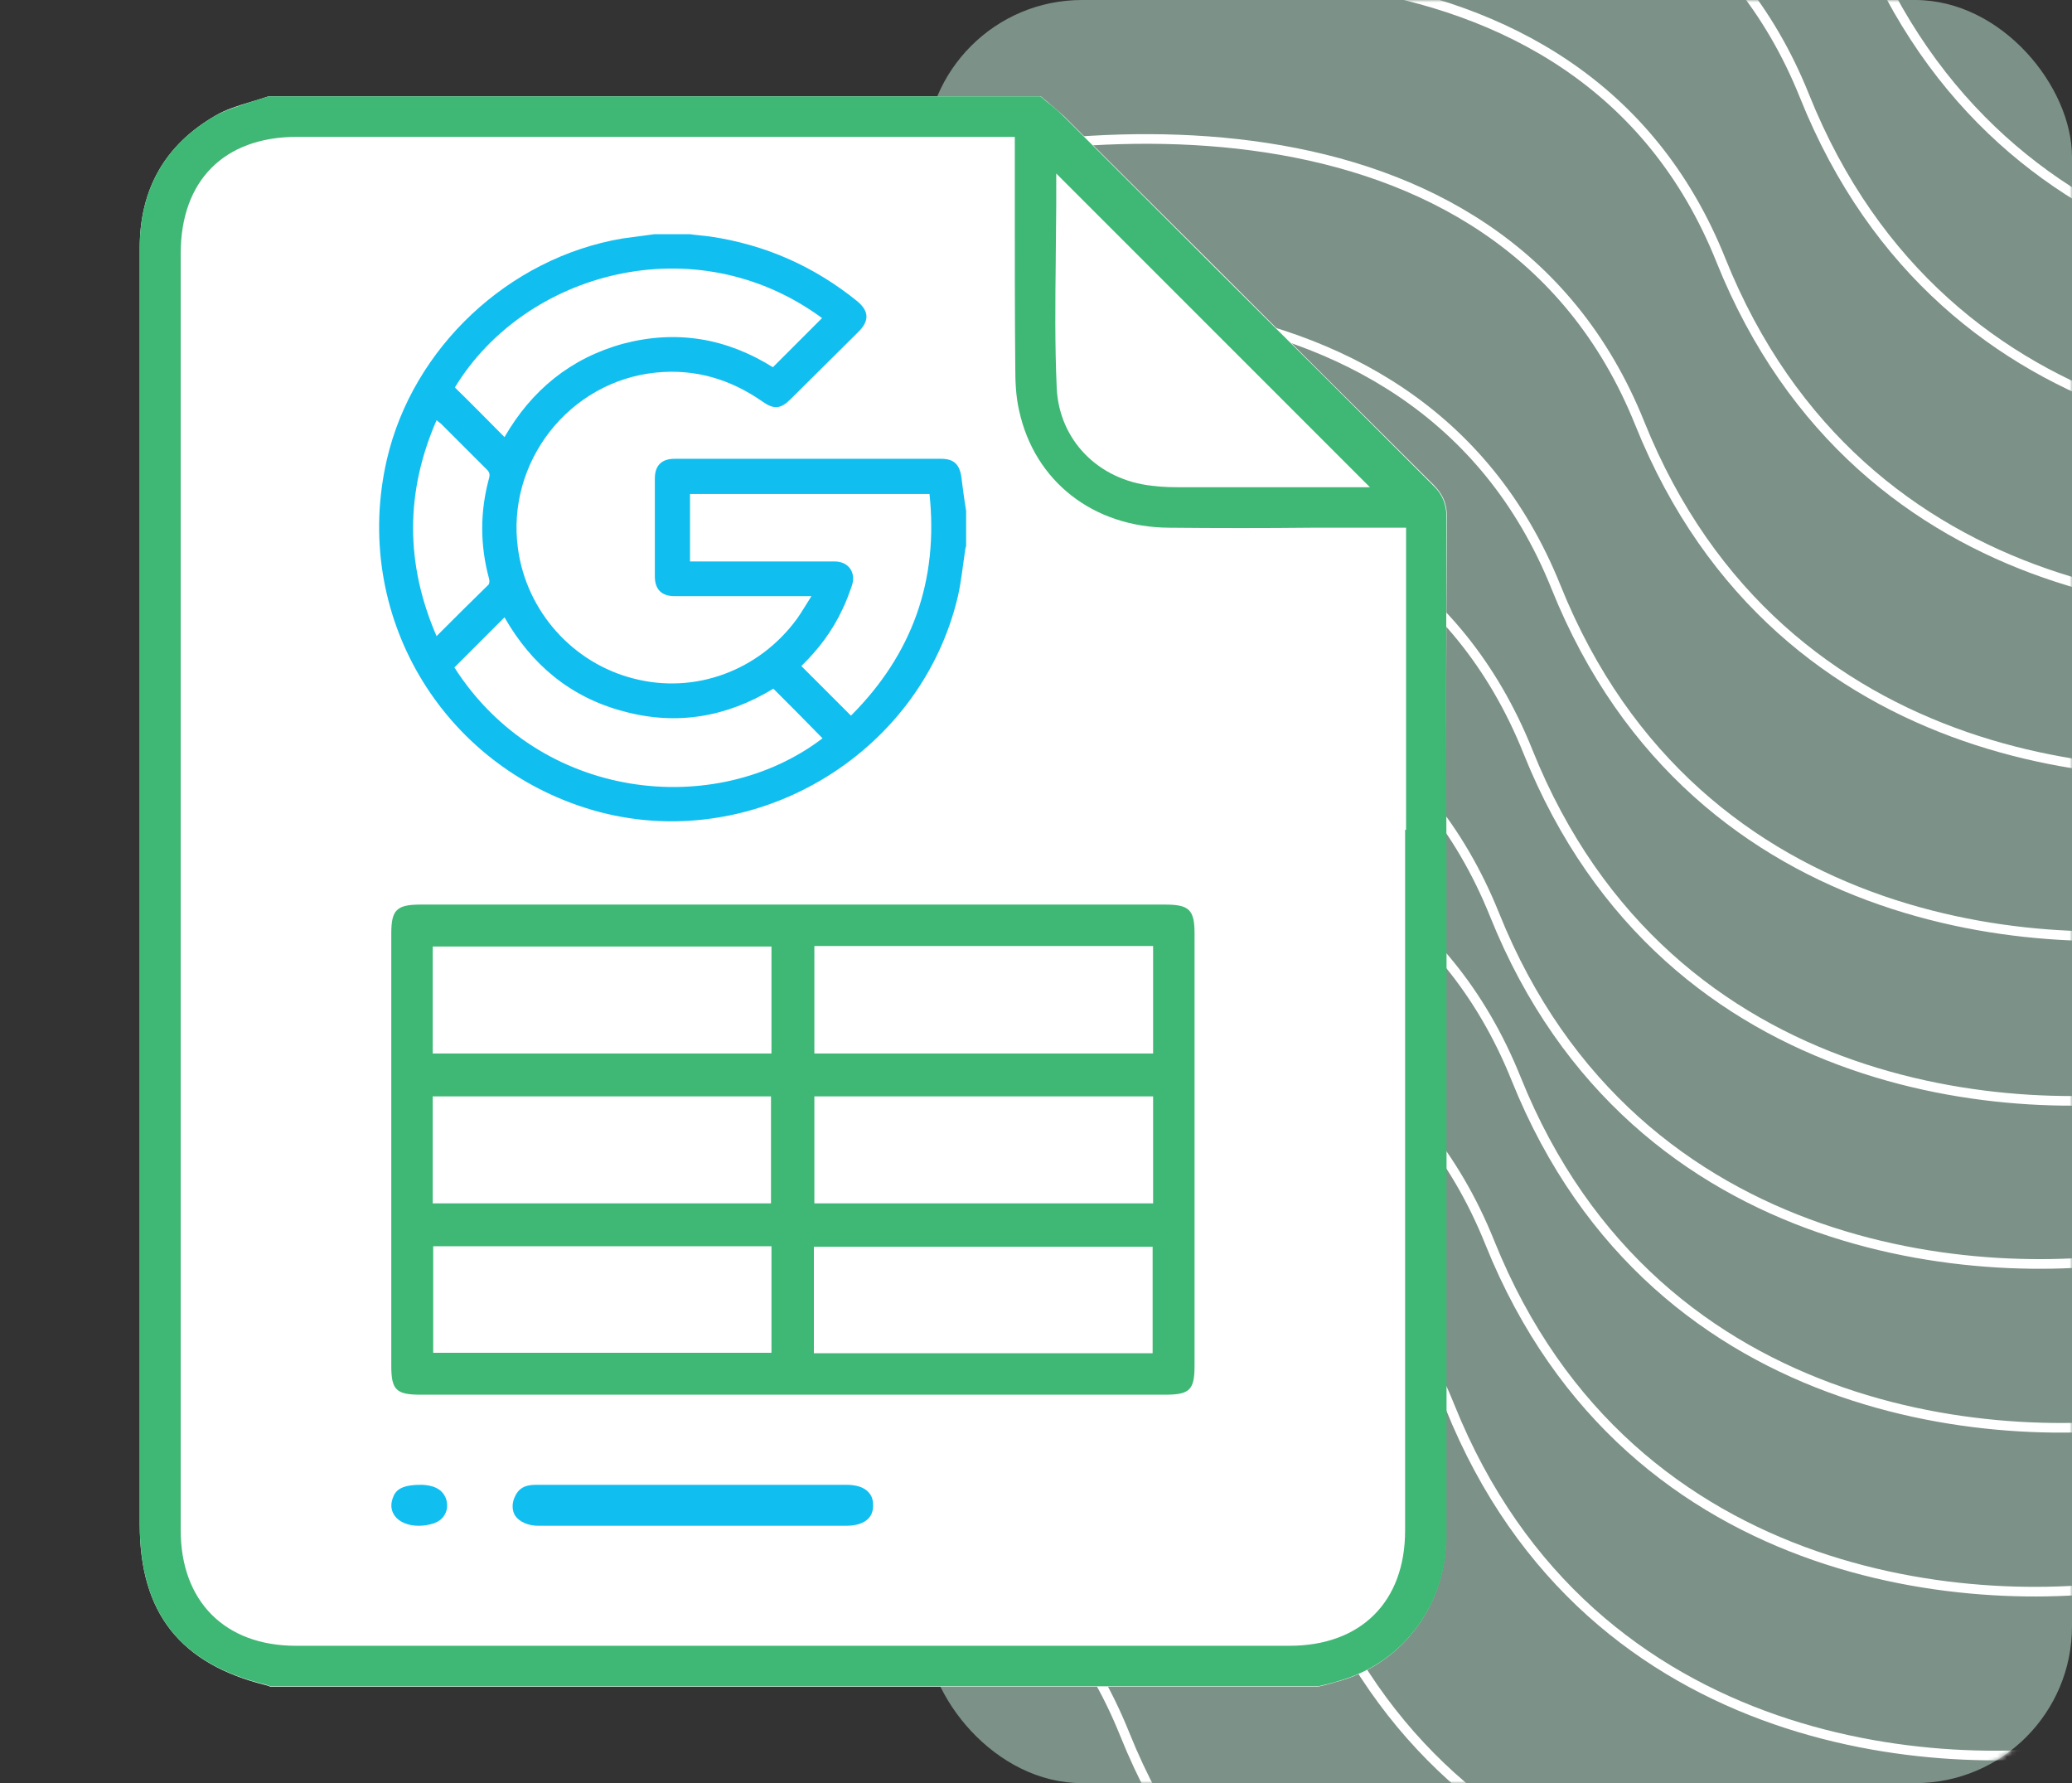 <svg xmlns="http://www.w3.org/2000/svg" width="430" height="370" viewBox="0 0 430 370" fill="none"><rect x="0" y="0" width="430" height="370" fill="#333333" stroke="none"/><rect x="192" width="238" height="370" rx="32.546" fill="#C6F0DD" fill-opacity="0.5"></rect><mask id="mask0_5200_17571" style="mask-type:alpha" maskUnits="userSpaceOnUse" x="192" y="0" width="238" height="370"><rect x="192" width="238" height="370" rx="32.546" fill="#C6F0DD"></rect></mask><g mask="url(#mask0_5200_17571)"><path d="M221.025 -63.618C263.839 -77.627 356.809 -87.31 386.181 -13.974C415.552 59.361 490.828 63.625 524.795 56.59" stroke="white" stroke-width="2"></path><path d="M209.952 -29.372C252.614 -43.315 345.247 -52.978 374.483 19.923C403.719 92.823 478.717 97.034 512.561 90.027" stroke="white" stroke-width="2"></path><path d="M192.577 4.628C235.239 -9.315 327.872 -18.978 357.108 53.923C386.344 126.823 461.342 131.034 495.186 124.027" stroke="white" stroke-width="2"></path><path d="M175.21 38.628C218.031 24.657 310.995 14.938 340.29 87.828C369.584 160.718 444.843 164.884 478.811 157.855" stroke="white" stroke-width="2"></path><path d="M157.843 72.628C200.663 58.657 293.628 48.938 322.922 121.828C352.217 194.718 427.476 198.884 461.444 191.855" stroke="white" stroke-width="2"></path><path d="M152.546 106.628C195.208 92.685 287.841 83.022 317.077 155.923C346.313 228.823 421.311 233.034 455.155 226.027" stroke="white" stroke-width="2"></path><path d="M145.093 140.628C187.913 126.657 280.878 116.938 310.172 189.828C339.467 262.718 414.726 266.884 448.694 259.855" stroke="white" stroke-width="2"></path><path d="M149.554 174.628C192.374 160.657 285.339 150.938 314.633 223.828C343.928 296.718 419.187 300.884 453.155 293.855" stroke="white" stroke-width="2"></path><path d="M144.093 208.628C186.913 194.657 279.878 184.938 309.172 257.828C338.467 330.718 413.726 334.884 447.694 327.855" stroke="white" stroke-width="2"></path><path d="M135.804 242.628C178.624 228.657 271.589 218.938 300.883 291.828C330.178 364.718 405.437 368.884 439.405 361.855" stroke="white" stroke-width="2"></path><path d="M107.523 276.628C150.185 262.685 242.817 253.022 272.053 325.923C301.289 398.823 376.287 403.034 410.132 396.027" stroke="white" stroke-width="2"></path><path d="M68.328 310.628C111.148 296.657 204.112 286.938 233.407 359.828C262.701 432.718 337.961 436.884 371.928 429.855" stroke="white" stroke-width="2"></path></g><g clip-path="url(#clip0_5200_17571)"><path d="M300.1 182.7V237C300.1 261.3 300.1 290 300.1 318.9C300.1 332.7 291.5 344.6 278.7 348.6C277.6 348.9 276.4 349.3 275.2 349.6L273.5 350H56.1C55.9 349.9 55.7 349.8 55.3 349.7C37.4 345.3 29 334.7 29 316.3V162.5C29 125.5 29 88.4 29 51.4C29 39.2 34.3 30 44.7 24C46.9 22.7 49.5 21.9 52.2 21.1C53.2 20.8 54.5 20.4 55.7 20H216C216.4 20.3 216.7 20.6 217.2 21C218.5 22.1 219.7 23.1 220.8 24.1L251.4 54.6L252.1 55.3C267.2 70.4 282.3 85.5 297.5 100.6C299.5 102.6 300.3 104.6 300.3 107.4C300.1 132.8 300.1 158.2 300.1 182.7Z" fill="white"></path><path d="M300.2 107.5C300.2 104.7 299.4 102.6 297.4 100.7C282.3 85.6 267.2 70.5 252 55.4L251.3 54.7L220.7 24.1C219.6 23 218.4 22 217.1 21C216.7 20.6 216.3 20.3 215.9 20H55.7C54.5 20.4 53.3 20.8 52.2 21.1C49.5 22 46.9 22.8 44.7 24C34.3 30 29 39.2 29 51.4C29 88.4 29 125.5 29 162.5V316.2C29 334.7 37.4 345.3 55.3 349.6C55.6 349.7 55.9 349.8 56.1 349.9H273.6L275.3 349.5C276.5 349.2 277.6 348.9 278.8 348.5C291.6 344.5 300.2 332.6 300.2 318.8C300.2 289.9 300.2 261.2 300.2 236.9V182.6C300.1 158.2 300.1 132.8 300.2 107.5ZM219.1 53.8V53.4C219.1 49.7 219.2 46 219.2 42.4V36L284.3 101.1H266.4C261.8 101.1 257.2 101.1 252.5 101.1C251.3 101.1 250.1 101.1 248.9 101.1C247.8 101.1 246.6 101.1 245.4 101.1C243.7 101.1 241.4 101.1 239.1 100.8C227.9 99.6 219.8 91.3 219.3 80.5C218.9 71.6 219 62.6 219.1 53.8ZM291.6 172.2C291.6 220.7 291.6 269.1 291.6 317.6C291.6 332.4 282.4 341.5 267.6 341.5C233.2 341.5 198.8 341.5 164.5 341.5C130.1 341.5 95.7 341.5 61.4 341.5C46.7 341.5 37.5 332.3 37.5 317.5V52.6C37.5 37.5 46.5 28.4 61.6 28.4C96.1 28.4 130.5 28.4 165 28.4H210.6V43.4C210.6 54.7 210.6 65.4 210.7 76.3C210.7 79 210.8 82.2 211.5 85.2C214.7 99.9 226.9 109.4 242.6 109.5C252.5 109.6 262.5 109.6 272.1 109.5H275.9C279 109.5 282.1 109.5 285.2 109.5H291.8V172.2H291.6Z" fill="#3EB874"></path><path d="M241.803 187.7H87.303C82.303 187.7 81.203 188.8 81.203 193.7C81.203 223.6 81.203 253.5 81.203 283.4C81.203 288.4 82.203 289.4 87.303 289.4C138.803 289.4 190.303 289.4 241.803 289.4C246.903 289.4 247.903 288.4 247.903 283.4C247.903 253.5 247.903 223.6 247.903 193.7C247.903 188.8 246.803 187.7 241.803 187.7ZM169.003 196.3H239.303V218.6H169.003V196.3ZM160.203 280.7H89.903V258.6H160.103V280.7H160.203ZM89.803 249.7V227.5H160.003V249.7H89.803ZM160.203 218.6H89.803V196.4H160.103V218.6H160.203ZM239.203 280.8H168.903V258.7H239.203V280.8ZM239.303 249.7H169.003V227.5H239.303V249.7Z" fill="#3EB874"></path><path d="M175.703 308.1C168.003 308.1 160.303 308.1 152.603 308.1H135.303C127.303 308.1 119.303 308.1 111.203 308.1C108.803 308.1 107.503 308.9 106.703 310.9C106.203 312.2 106.303 313.5 106.903 314.5C107.803 315.8 109.603 316.6 111.803 316.6C135.703 316.6 159.703 316.6 175.603 316.6C178.103 316.6 181.203 315.8 181.203 312.4C181.203 311.2 180.903 310.3 180.203 309.6C179.303 308.6 177.703 308.1 175.703 308.1Z" fill="#11BEF0"></path><path d="M87.697 308.1C87.597 308.1 87.397 308.1 87.296 308.1C82.996 308.1 81.996 309.4 81.496 310.9C80.996 312.3 81.197 313.5 81.897 314.5C82.796 315.8 84.697 316.6 86.897 316.6C87.996 316.6 89.097 316.4 89.996 316.1C90.897 315.8 91.597 315.3 92.097 314.6C92.796 313.6 92.996 312.4 92.597 311.1C91.796 308.7 89.496 308.2 87.697 308.1Z" fill="#11BEF0"></path><path d="M199.499 98.9C199.099 96.3 197.899 95.2 195.299 95.2H139.999C137.299 95.2 135.899 96.6 135.899 99.3C135.899 106.1 135.899 112.9 135.899 119.6C135.899 122.3 137.299 123.7 139.999 123.7C148.899 123.7 157.899 123.7 166.799 123.7H168.399C167.299 125.4 166.399 127 165.399 128.4C157.499 139.2 144.199 144.1 131.499 140.8C118.899 137.6 109.299 126.9 107.499 113.9C104.999 95.9 118.099 79.1 136.199 77.3C144.299 76.5 151.599 78.7 158.199 83.3C160.599 85 161.999 84.9 164.099 82.8C168.799 78.1 173.499 73.5 178.199 68.8C180.499 66.5 180.299 64.5 177.899 62.5C168.999 55.3 158.899 50.8 147.499 49.1C146.099 48.9 144.599 48.8 143.199 48.6H135.799C133.599 48.9 131.299 49.2 129.099 49.5C105.599 53.5 85.699 72.1 80.299 95.3C72.899 127.3 91.499 158.9 122.999 168.1C155.799 177.6 190.999 157 198.799 123.7C199.499 120.6 199.799 117.4 200.299 114.2C200.299 113.9 200.399 113.6 200.499 113.3V106C200.099 103.6 199.799 101.3 199.499 98.9ZM170.599 66C167.199 69.4 163.799 72.8 160.399 76.2C150.799 70.2 140.499 68.4 129.399 71.3C118.399 74.3 110.299 81 104.699 90.7C101.299 87.3 97.899 83.8 94.399 80.4C108.899 56.5 144.199 46.6 170.599 66ZM90.599 132C84.099 117 84.099 102.1 90.599 87.2C90.999 87.5 91.199 87.7 91.499 87.9C94.699 91.1 97.899 94.3 101.099 97.5C101.599 98 101.699 98.5 101.499 99.2C99.599 106.2 99.599 113.1 101.499 120.1C101.599 120.5 101.599 121 101.399 121.3C97.799 124.8 94.299 128.3 90.599 132ZM94.299 138.5C97.799 135 101.199 131.6 104.699 128.1C110.299 137.9 118.399 144.7 129.399 147.6C140.399 150.6 150.799 148.8 160.499 142.9C163.899 146.3 167.299 149.7 170.699 153.2C148.499 170.1 111.999 166.2 94.299 138.5ZM176.599 148.5C173.199 145.1 169.799 141.7 166.299 138.2C169.799 134.8 172.699 131 174.799 126.5C175.599 124.9 176.199 123.2 176.799 121.5C177.699 118.8 176.099 116.5 173.199 116.5C163.599 116.5 153.899 116.5 144.299 116.5H143.199V102.5H192.899C194.799 120.5 189.299 135.8 176.599 148.5Z" fill="#11BEF0"></path></g><defs><clipPath id="clip0_5200_17571"><rect width="271.2" height="330" fill="white" transform="translate(29 20)"></rect></clipPath></defs></svg>